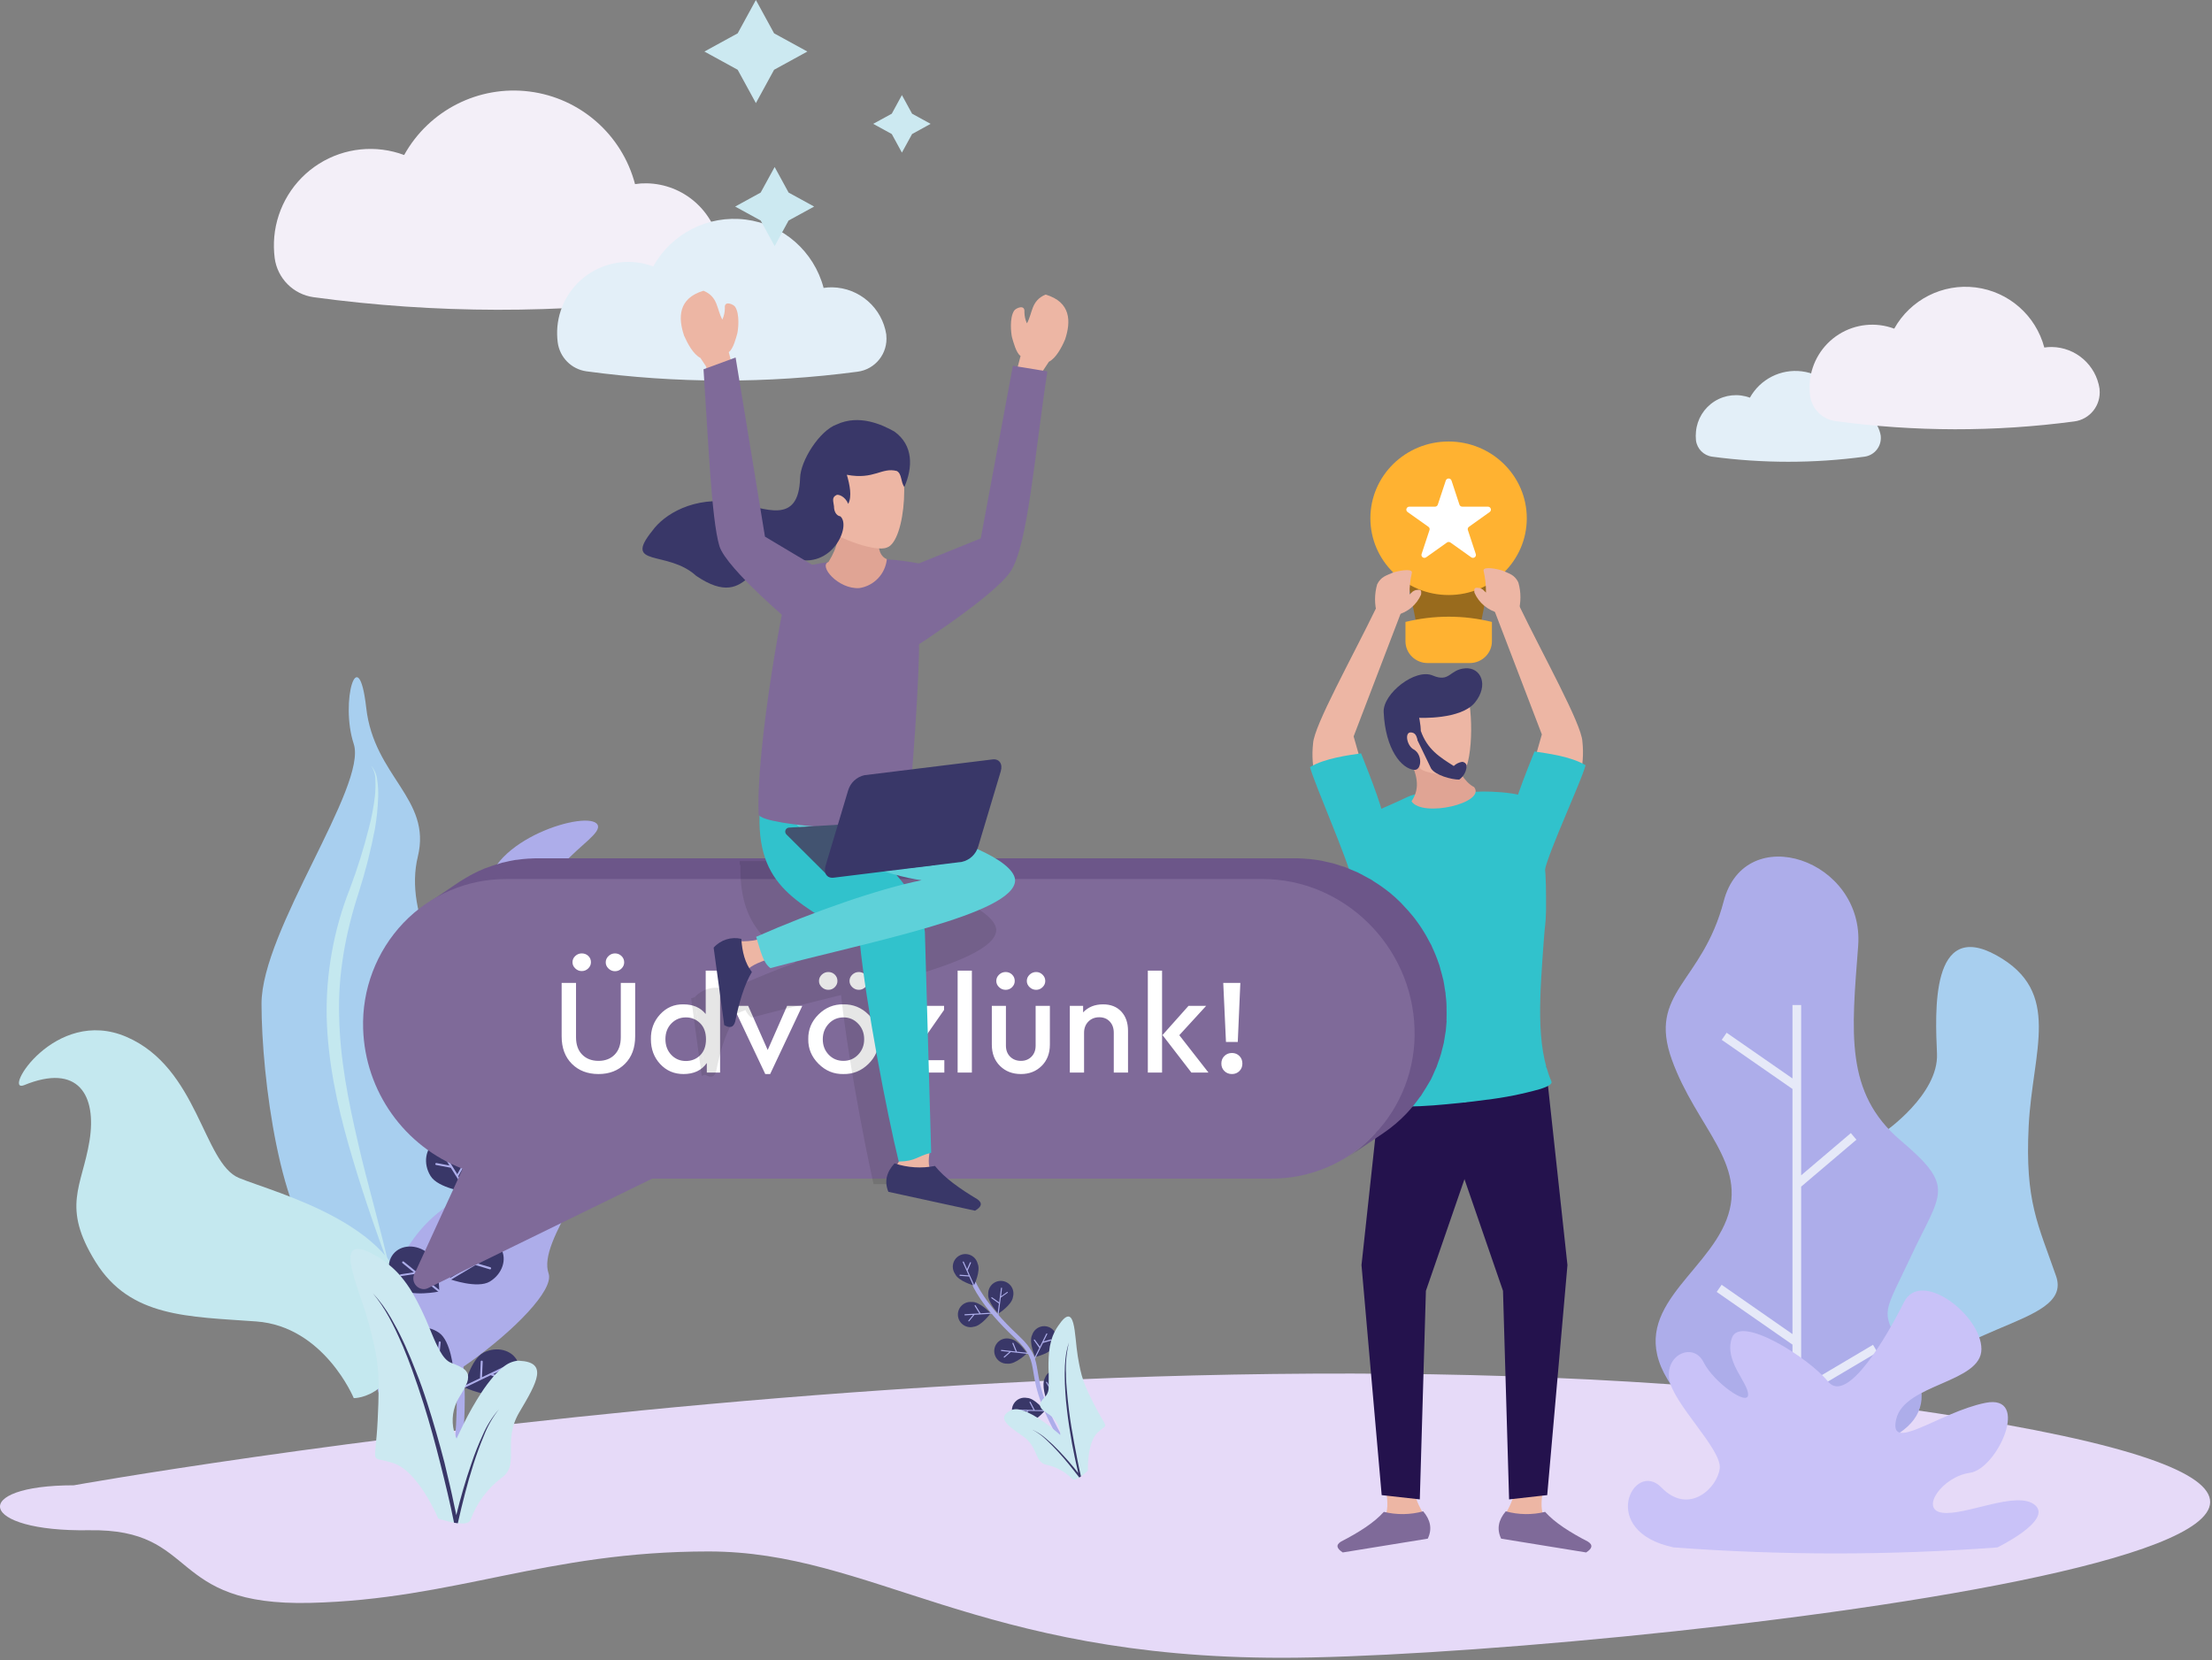 <?xml version="1.0" encoding="UTF-8"?>
<svg width="449px" height="337px" viewBox="0 0 449 337" version="1.1" xmlns="http://www.w3.org/2000/svg" xmlns:xlink="http://www.w3.org/1999/xlink">
    <rect x="0" y="0" width="449" height="337" fill="#808080" stroke="none"/>
    <!-- Generator: Sketch 53.2 (72643) - https://sketchapp.com -->
    <title>illustr_reg@2x</title>
    <desc>Created with Sketch.</desc>
    <g id="HIPER-BRAND" stroke="none" stroke-width="1" fill="none" fill-rule="evenodd">
        <g id="hiper_b5" transform="translate(-773, -251)" fill-rule="nonzero">
            <g id="illustr_reg" transform="translate(773, 251)">
                <path d="M14.983,301.47 C-6.342,301.47 -4.545,310.952 18.089,310.592 C40.722,310.232 33.532,326.056 62.989,325.336 C92.445,324.616 110.765,314.897 143.816,314.897 C176.868,314.897 198.415,336.48 260.204,336.48 C321.994,336.48 553.324,311.305 393.115,286.841 C232.905,262.378 14.983,301.47 14.983,301.47 Z" id="Path" fill="#E6DAF8"></path>
                <g id="illustr_kapcsolat_hirdetotol" transform="translate(265.422, 89.611)">
                    <g id="Group-2" transform="translate(0.486, 0)">
                        <polygon id="Path" fill="#996B1D" points="34.736 36.623 21.517 36.623 19.361 25.697 36.901 25.697"></polygon>
                        <ellipse id="Oval" fill="#FFB231" cx="28.131" cy="15.58" rx="15.874" ry="15.58"></ellipse>
                        <path d="M36.927,36.623 C31.166,35.205 25.138,35.205 19.378,36.623 L19.378,40.552 C19.383,42.993 21.4,44.969 23.888,44.969 L32.417,44.969 C34.904,44.969 36.922,42.993 36.927,40.552 L36.927,36.623 Z" id="Path" fill="#FFB231"></path>
                        <path d="M27.555,7.95 L25.94,12.823 C25.858,13.066 25.626,13.23 25.365,13.228 L20.151,13.228 C19.89,13.233 19.661,13.4 19.582,13.644 C19.502,13.888 19.589,14.154 19.799,14.307 L24.042,17.317 C24.253,17.466 24.34,17.733 24.257,17.974 L22.651,22.847 C22.57,23.091 22.659,23.357 22.871,23.507 C23.082,23.657 23.368,23.656 23.578,23.505 L27.796,20.504 C28.009,20.353 28.296,20.353 28.509,20.504 L32.726,23.505 C32.937,23.656 33.222,23.657 33.434,23.507 C33.645,23.357 33.734,23.091 33.654,22.847 L32.048,17.974 C31.965,17.733 32.052,17.466 32.262,17.317 L36.48,14.307 C36.689,14.154 36.777,13.888 36.697,13.644 C36.618,13.4 36.389,13.233 36.128,13.228 L30.914,13.228 C30.654,13.227 30.423,13.065 30.338,12.823 L28.732,7.95 C28.66,7.69 28.419,7.509 28.144,7.509 C27.869,7.509 27.628,7.69 27.555,7.95 L27.555,7.95 Z" id="Path" fill="#FFFFFF"></path>
                        <path d="M15.564,213.786 C15.564,213.786 16.037,216.83 15.255,217.9 C14.473,218.971 23.415,218.263 23.415,218.263 C23.415,218.263 20.478,213.921 21.397,211.839 C22.316,209.756 15.564,213.786 15.564,213.786 Z" id="Path" fill="#EDB6A4"></path>
                        <path d="M6.648,225.488 L23.905,222.689 C24.858,220.716 24.446,218.878 22.977,217.142 C20.369,217.855 17.617,217.892 14.989,217.251 C13.039,219.443 9.921,221.416 6.279,223.296 C5.145,224.004 5.489,224.738 6.648,225.488 Z" id="Path" fill="#7F6A99"></path>
                        <polygon id="Path" fill="#24124D" points="14.826 126.815 14.448 130.28 12.086 152.099 10.454 167.164 14.551 213.854 15.779 213.988 21.723 214.654 22.29 214.722 23.527 172.391 35.191 138.618 35.81 136.814 35.999 136.283 30.708 133.922 25.949 131.781"></polygon>
                        <path d="M47.14,213.786 C47.14,213.786 46.676,216.83 47.449,217.9 C48.222,218.971 39.289,218.263 39.289,218.263 C39.289,218.263 42.235,213.921 41.307,211.839 C40.38,209.756 47.14,213.786 47.14,213.786 Z" id="Path" fill="#EDB6A4"></path>
                        <path d="M56.056,225.488 L38.799,222.689 C37.854,220.716 38.267,218.878 39.735,217.142 C42.344,217.855 45.096,217.892 47.724,217.251 C49.673,219.443 52.791,221.416 56.425,223.296 C57.542,224.004 57.224,224.738 56.056,225.488 Z" id="Path" fill="#7F6A99"></path>
                        <polygon id="Path" fill="#24124D" points="47.887 126.815 48.256 130.28 50.627 152.099 52.259 167.164 48.153 213.854 46.925 213.988 40.989 214.654 40.414 214.722 39.177 172.391 27.521 138.618 26.903 136.814 26.714 136.283 32.005 133.922 36.763 131.781"></polygon>
                        <path d="M49.029,129.943 C49.158,130.423 48.316,130.921 46.83,131.401 C43.176,132.44 39.441,133.184 35.664,133.627 C32.228,134.107 28.466,134.47 25.056,134.748 C24.137,134.807 23.243,134.841 22.384,134.908 C22.384,134.908 22.384,134.908 22.341,134.908 C18.047,135.102 14.611,135.026 13.314,134.52 C12.902,134.369 12.721,134.183 12.738,133.947 C14.121,104.844 15.169,110.105 8.925,91.322 C7.92,88.278 9.105,79.299 9.5,76.939 C9.56,76.576 16.372,73.802 19.713,72.184 C23.243,70.405 28.389,72.361 32.666,71.223 C34.221,70.801 43.721,71.046 44.743,72.841 C46.461,75.91 47.629,84.99 47.792,87.797 C47.878,89.315 47.913,90.841 47.913,92.375 C47.913,93.303 47.913,94.222 47.913,95.141 L47.913,95.141 C47.852,98.1 47.664,98.176 47.466,101.118 C46.684,112.061 45.748,122.439 49.029,129.943 Z" id="Path" fill="#31C2CC"></path>
                        <path d="M20.606,73.027 C22.814,76.399 35.776,73.364 33.319,70.152 C31.3,69.107 29.96,66.485 28.689,63.719 L20.1,64.293 C21.646,67.42 22.522,70.236 20.606,73.027 Z" id="Path" fill="#E0A494"></path>
                        <path d="M22.324,66.063 C21.826,67.302 30.356,68.297 30.716,67.69 C33.053,66.173 33.293,54.462 31.678,50.492 L17.798,49.994 L15.702,59.639 L22.324,66.063 Z" id="Path" fill="#EDB6A4"></path>
                        <path d="M37.133,33.529 L47.062,59.453 L45.301,65.625 C47.664,65.979 51.769,66.409 54.75,68.221 C55.38,65.826 55.564,63.338 55.291,60.878 C55.102,57.287 47.329,43.418 42.407,33.217 L37.133,33.529 Z" id="Path" fill="#EDB6A4"></path>
                        <path d="M40.766,77.756 C44.82,79.308 42.793,87.03 47.638,87.098 C48.497,83.043 55.025,69.123 55.935,65.709 C52.98,63.896 47.921,63.273 45.568,62.918 C43.678,67.623 40.457,75.708 40.766,77.756 Z" id="Path" fill="#31C2CC"></path>
                        <path d="M38.344,34.819 C36.119,34.286 34.279,32.755 33.379,30.688 C33.216,29.626 33.551,29.609 34.479,29.752 C35.243,30.064 35.011,30.03 35.724,30.663 C35.729,29.151 35.562,27.644 35.226,26.169 C35.226,25.25 38.267,25.916 39.125,26.228 C40.422,26.827 41.488,26.987 42.286,28.589 C42.859,30.573 42.859,32.674 42.286,34.659 L38.344,34.819 Z" id="Path" fill="#EDB6A4"></path>
                        <path d="M18.785,33.925 L8.856,59.858 L10.617,66.029 C8.263,66.383 4.149,66.813 1.168,68.626 C0.534,66.231 0.35,63.743 0.627,61.283 C0.807,57.691 8.581,43.814 13.511,33.622 L18.785,33.925 Z" id="Path" fill="#EDB6A4"></path>
                        <path d="M15.161,78.161 C11.098,79.712 13.331,88.767 8.504,88.851 C7.645,84.796 0.91,69.52 -2.17603713e-13,66.088 C2.963,64.276 8.014,63.643 10.368,63.298 C12.24,68.027 15.453,76.113 15.161,78.161 Z" id="Path" fill="#31C2CC"></path>
                        <path d="M17.574,35.224 C19.798,34.687 21.636,33.157 22.539,31.092 C22.711,30.022 22.367,30.013 21.448,30.157 C20.684,30.469 20.907,30.435 20.194,31.067 C20.189,29.556 20.356,28.049 20.692,26.574 C20.692,25.655 17.652,26.321 16.793,26.624 C15.496,27.231 14.43,27.391 13.632,28.993 C13.063,30.978 13.063,33.078 13.632,35.063 L17.574,35.224 Z" id="Path" fill="#EDB6A4"></path>
                        <path d="M22.161,56.081 C22.161,56.081 30.613,56.503 33.474,52.987 C36.334,49.471 34.728,45.787 31.489,46.04 C28.251,46.293 28.414,48.982 24.893,47.49 C21.371,45.998 14.791,51.166 14.954,54.901 C15.298,62.539 18.605,66.442 21.173,66.645 C22.685,66.771 22.891,63.5 21.036,62.497 C19.67,61.747 19.172,59.066 20.417,59.049 C22.213,59.049 21.491,61.747 22.264,60.204 C22.831,59.074 22.161,56.081 22.161,56.081 Z" id="Path" fill="#393768"></path>
                        <path d="M22.462,58.652 C23.793,62.522 26.37,64.082 29.179,65.861 C29.649,65.413 30.249,65.119 30.897,65.018 C31.329,65.048 31.692,65.347 31.799,65.76 C31.78,66.893 31.225,67.953 30.295,68.626 C28.689,68.626 25.425,67.732 24.575,66.358 L21.809,60.625 L22.462,58.652 Z" id="Path" fill="#393768"></path>
                    </g>
                </g>
                <path d="M90.205,210.395 C100.968,199.136 98.673,191.546 98.872,180.954 C99.071,170.361 119.601,164.226 121.291,167.397 C122.982,170.568 103.951,177.354 111.562,192.818 C119.172,208.281 128.91,205.524 125.521,221.83 C122.133,238.136 109.03,251.701 111.355,258.471 C113.68,265.242 77.936,291.934 76.667,281.977 C75.397,272.02 90.205,210.395 90.205,210.395 Z" id="Path" fill="#ADADEA"></path>
                <path d="M78.15,263.764 C78.15,263.764 80.682,252.329 89.571,245.658 C98.459,238.987 106.697,223.102 98.451,211.031 C90.205,198.96 81.952,185.618 84.813,173.861 C87.674,162.105 75.925,157.662 74.341,143.685 C72.758,129.707 68.987,142.413 71.802,150.991 C74.617,159.57 53.084,188.789 53.084,203.732 C53.084,218.675 56.909,248.208 65.774,254.879 C74.64,261.55 78.15,263.764 78.15,263.764 Z" id="Path" fill="#A8CFEF"></path>
                <path d="M79.099,257.407 C76.039,249.219 73.209,240.947 70.8,232.515 C68.39,224.082 66.547,215.397 66.31,206.474 C66.142,197.569 67.735,188.718 70.999,180.433 C72.532,176.375 73.829,172.233 74.884,168.025 C75.435,165.934 75.839,163.808 76.093,161.66 C76.213,160.587 76.248,159.507 76.2,158.428 C76.235,157.335 75.916,156.261 75.29,155.365 C76.03,156.197 76.481,157.248 76.575,158.359 C76.734,159.457 76.798,160.567 76.766,161.676 C76.698,163.882 76.475,166.08 76.101,168.255 C75.272,172.577 74.187,176.846 72.85,181.038 C70.157,189.287 68.566,197.773 68.849,206.374 C69.01,214.96 70.708,223.5 72.674,231.956 C73.63,236.199 74.762,240.381 75.871,244.631 C76.98,248.882 78.089,253.156 79.099,257.407 Z" id="Path" fill="#C4E8EF"></path>
                <path d="M71.809,283.777 C71.809,283.777 65.782,269.217 52.014,268.214 C38.245,267.21 26.443,267.448 19.421,256.158 C12.399,244.869 16.66,240.84 18.167,231.557 C19.673,222.274 15.872,215.741 4.88,220.26 C0.367,222.014 11.145,204.176 25.693,210.464 C40.242,216.752 41.236,236.076 48.503,239.086 C55.769,242.096 83.092,248.92 82.61,266.452 C82.128,283.984 71.809,283.777 71.809,283.777 Z" id="Path" fill="#C4E8EF"></path>
                <g id="Group-15" transform="translate(330.44, 173.861)">
                    <path d="M52.03,55.931 C52.03,55.931 63.098,48.333 62.739,40 C62.379,31.667 61.392,12.596 74.824,20.048 C88.256,27.5 82.121,39.341 81.349,54.69 C80.576,70.039 83.269,74.642 86.917,85.165 C90.566,95.689 62.356,94.402 55.036,111.911 C47.716,129.42 30.23,61.989 52.03,55.931 Z" id="Path" fill="#A8CFEF"></path>
                    <path d="M30.528,121.914 C53.3,121.914 64.398,114.898 57.683,103.21 C50.967,91.523 51.257,94.441 57.392,81.282 C63.526,68.124 66.731,67.251 55.35,57.608 C43.968,47.965 45.406,35.68 46.737,18.141 C48.068,0.601 23.79,-7.578 19.437,9.08 C15.085,25.739 3.963,27.5 8.927,41.248 C13.892,54.996 24.401,62.295 20.019,73.7 C15.636,85.104 -0.412,92.105 8.048,106.128 C12.929,114.379 21.118,120.129 30.528,121.914 Z" id="Path" fill="#ADADEA"></path>
                    <polygon id="Path" fill="#E6E9F8" points="49.75 99.09 35.164 107.729 35.164 66.99 46.385 57.463 45.253 56.122 35.164 64.693 35.164 30.127 33.404 30.127 33.404 45.032 20.041 35.757 19.047 37.197 33.404 47.169 33.404 96.922 19.024 86.912 18.022 88.359 33.404 99.059 33.404 127.444 35.164 127.444 35.164 109.766 50.645 100.599"></polygon>
                    <path d="M9.295,140.216 C31.169,141.847 53.134,141.847 75.008,140.216 C75.008,140.216 86.221,134.762 82.657,131.645 C79.092,128.528 68.483,133.828 63.817,133.177 C59.151,132.526 63.817,125.847 69.416,125.074 C75.015,124.3 81.877,108.99 72.537,110.881 C63.197,112.773 52.757,121.328 54.47,114.152 C56.183,106.975 71.757,106.83 71.757,99.967 C71.757,93.105 59.457,83.592 56.03,90.455 C52.604,97.317 44.503,111.349 40.61,106.539 C36.716,101.729 22.841,92.974 21.128,97.646 C19.414,102.319 24.401,106.692 24.401,109.189 C24.401,111.686 17.395,106.692 15.368,102.64 C13.341,98.589 7.719,100.925 8.361,105.911 C9.004,110.897 19.07,120.256 18.642,124.155 C18.213,128.053 12.408,133.828 6.801,128.053 C1.194,122.278 -6.279,136.945 9.295,140.216 Z" id="Path" fill="#C9C2F8"></path>
                </g>
                <path d="M218.641,296.522 L217.876,297.004 C211.061,286.511 210.28,281.724 209.768,278.553 C209.355,276.026 209.102,274.494 206.073,271.66 C199.036,265.104 197.285,260.662 197.216,260.478 L198.042,260.156 C198.042,260.202 199.816,264.622 206.678,271.009 C209.929,274.035 210.212,275.773 210.64,278.4 C211.16,281.51 211.925,286.182 218.641,296.522 Z" id="Path" fill="#ADADEA"></path>
                <path d="M198.455,256.495 C199.128,257.989 197.69,260.915 197.69,260.915 C197.69,260.915 194.539,260.064 193.866,258.571 C193.274,257.726 193.246,256.608 193.794,255.735 C194.342,254.861 195.36,254.401 196.377,254.567 C197.394,254.733 198.212,255.493 198.455,256.495 L198.455,256.495 Z" id="Path" fill="#393768"></path>
                <path d="M197.032,256.181 C197.005,256.169 196.974,256.168 196.946,256.18 C196.918,256.192 196.897,256.214 196.887,256.243 L196.298,257.598 L195.632,256.105 C195.608,256.049 195.544,256.022 195.487,256.043 C195.458,256.055 195.436,256.078 195.424,256.107 C195.413,256.136 195.413,256.168 195.426,256.197 L196.627,258.862 L194.875,258.732 C194.847,258.73 194.819,258.739 194.797,258.758 C194.776,258.776 194.762,258.803 194.76,258.831 C194.756,258.892 194.8,258.946 194.86,258.954 L196.726,259.092 L197.568,260.961 C197.579,260.987 197.601,261.008 197.629,261.018 C197.656,261.029 197.687,261.027 197.713,261.014 C197.766,260.987 197.789,260.924 197.767,260.869 L196.42,257.874 L197.093,256.342 C197.109,256.313 197.111,256.279 197.099,256.248 C197.087,256.217 197.063,256.193 197.032,256.181 Z" id="Path" fill="#ADADEA"></path>
                <path d="M205.614,263.251 C205.408,264.882 202.647,266.621 202.647,266.621 C202.647,266.621 200.405,264.239 200.589,262.63 C200.556,261.619 201.121,260.683 202.03,260.24 C202.939,259.797 204.022,259.931 204.797,260.582 C205.571,261.232 205.891,262.277 205.614,263.251 L205.614,263.251 Z" id="Path" fill="#393768"></path>
                <path d="M204.559,262.247 C204.515,262.208 204.449,262.208 204.406,262.247 L203.197,263.105 L203.396,261.481 C203.406,261.42 203.365,261.363 203.304,261.351 C203.244,261.347 203.19,261.39 203.182,261.451 L202.815,264.354 L201.392,263.335 C201.372,263.314 201.344,263.303 201.316,263.303 C201.287,263.303 201.259,263.314 201.239,263.335 C201.219,263.355 201.207,263.383 201.207,263.411 C201.207,263.44 201.219,263.468 201.239,263.488 L202.769,264.583 L202.463,266.881 C202.458,266.943 202.501,267 202.562,267.011 C202.623,267.016 202.677,266.972 202.685,266.912 L203.144,263.373 L204.513,262.4 C204.567,262.37 204.587,262.302 204.559,262.247 Z" id="Path" fill="#ADADEA"></path>
                <path d="M197.545,269.301 C199.174,269.209 201.086,266.559 201.086,266.559 C201.086,266.559 198.883,264.154 197.262,264.262 C196.252,264.156 195.275,264.658 194.771,265.541 C194.268,266.424 194.332,267.522 194.936,268.339 C195.54,269.157 196.569,269.54 197.56,269.317 L197.545,269.301 Z" id="Path" fill="#393768"></path>
                <path d="M196.581,268.183 C196.56,268.163 196.549,268.135 196.549,268.106 C196.549,268.078 196.56,268.05 196.581,268.03 L197.514,266.881 L195.877,266.973 C195.848,266.977 195.819,266.969 195.797,266.95 C195.775,266.931 195.762,266.903 195.762,266.873 C195.76,266.843 195.77,266.813 195.791,266.79 C195.811,266.767 195.839,266.753 195.87,266.751 L198.784,266.582 L197.858,265.096 C197.825,265.063 197.816,265.012 197.836,264.968 C197.855,264.925 197.9,264.898 197.947,264.901 C197.995,264.904 198.035,264.936 198.05,264.982 L199.036,266.567 L201.331,266.421 C201.392,266.417 201.445,266.461 201.453,266.521 C201.454,266.583 201.408,266.636 201.346,266.644 L197.789,266.866 L196.726,268.168 C196.689,268.21 196.626,268.217 196.581,268.183 L196.581,268.183 Z" id="Path" fill="#ADADEA"></path>
                <path d="M216.468,282.23 C215.635,283.639 212.407,284.122 212.407,284.122 C212.407,284.122 211.29,281.058 212.124,279.641 C212.494,278.693 213.388,278.053 214.404,278.011 C215.42,277.969 216.364,278.531 216.812,279.446 C217.259,280.36 217.124,281.452 216.468,282.23 L216.468,282.23 Z" id="Path" fill="#393768"></path>
                <path d="M215.872,280.882 C215.866,280.853 215.849,280.828 215.825,280.812 C215.8,280.796 215.77,280.791 215.742,280.798 L214.289,281.096 L215.13,279.687 C215.153,279.653 215.156,279.609 215.138,279.572 C215.12,279.534 215.084,279.509 215.043,279.506 C215.002,279.503 214.962,279.523 214.939,279.557 L213.447,282.077 L212.552,280.545 C212.538,280.499 212.497,280.467 212.45,280.464 C212.402,280.461 212.358,280.488 212.338,280.531 C212.319,280.575 212.328,280.626 212.361,280.66 L213.317,282.268 L212.109,284.26 C212.075,284.293 212.066,284.344 212.086,284.388 C212.106,284.431 212.15,284.458 212.197,284.455 C212.245,284.452 212.286,284.42 212.3,284.374 L214.136,281.311 L215.78,280.966 C215.825,280.959 215.86,280.926 215.872,280.882 L215.872,280.882 Z" id="Path" fill="#ADADEA"></path>
                <path d="M208.322,288.794 C209.959,288.832 212.078,286.35 212.078,286.35 C212.078,286.35 210.066,283.769 208.437,283.731 C207.439,283.544 206.425,283.964 205.851,284.803 C205.277,285.642 205.252,286.741 205.787,287.605 C206.323,288.469 207.317,288.935 208.322,288.794 L208.322,288.794 Z" id="Path" fill="#393768"></path>
                <path d="M207.481,287.607 C207.437,287.562 207.437,287.49 207.481,287.446 L208.498,286.381 L206.869,286.343 C206.806,286.343 206.754,286.291 206.754,286.228 C206.758,286.167 206.808,286.121 206.869,286.121 L209.791,286.182 L208.988,284.65 C208.964,284.593 208.987,284.527 209.041,284.497 C209.096,284.474 209.159,284.498 209.187,284.551 L210.043,286.213 L212.338,286.213 C212.401,286.213 212.453,286.264 212.453,286.327 C212.449,286.388 212.398,286.435 212.338,286.435 L208.774,286.373 L207.611,287.584 C207.578,287.62 207.524,287.63 207.481,287.607 Z" id="Path" fill="#ADADEA"></path>
                <path d="M214.028,273.238 C213.309,274.701 210.12,275.429 210.12,275.429 C210.12,275.429 208.774,272.457 209.5,270.986 C209.797,270.013 210.641,269.308 211.651,269.188 C212.66,269.069 213.644,269.559 214.16,270.436 C214.675,271.313 214.623,272.413 214.028,273.238 L214.028,273.238 Z" id="Path" fill="#393768"></path>
                <path d="M213.409,271.936 C213.402,271.907 213.383,271.882 213.357,271.868 C213.331,271.853 213.3,271.85 213.271,271.859 L211.848,272.265 L212.575,270.802 C212.604,270.747 212.583,270.68 212.529,270.649 C212.472,270.626 212.406,270.649 212.376,270.703 L211.084,273.322 L210.036,271.898 C209.992,271.859 209.926,271.859 209.883,271.898 C209.843,271.944 209.843,272.012 209.883,272.059 L210.961,273.59 L209.913,275.666 C209.898,275.693 209.895,275.725 209.905,275.755 C209.915,275.784 209.938,275.808 209.967,275.819 C210.022,275.842 210.085,275.818 210.112,275.766 L211.711,272.572 L213.325,272.112 C213.364,272.108 213.399,272.083 213.416,272.048 C213.433,272.012 213.43,271.97 213.409,271.936 Z" id="Path" fill="#ADADEA"></path>
                <path d="M204.505,276.784 C206.135,276.968 208.468,274.678 208.468,274.678 C208.468,274.678 206.693,271.936 205.071,271.752 C204.094,271.476 203.046,271.804 202.4,272.589 C201.753,273.373 201.63,274.465 202.086,275.374 C202.542,276.282 203.491,276.836 204.505,276.784 L204.505,276.784 Z" id="Path" fill="#393768"></path>
                <path d="M203.771,275.528 C203.727,275.483 203.727,275.412 203.771,275.367 L204.888,274.395 L203.259,274.211 C203.208,274.197 203.173,274.152 203.173,274.1 C203.173,274.048 203.208,274.002 203.259,273.989 L206.165,274.318 L205.507,272.694 C205.495,272.667 205.494,272.636 205.506,272.608 C205.518,272.58 205.54,272.559 205.569,272.549 C205.596,272.536 205.627,272.536 205.655,272.547 C205.682,272.559 205.704,272.582 205.714,272.61 L206.418,274.341 L208.712,274.586 C208.763,274.599 208.798,274.645 208.798,274.697 C208.798,274.749 208.763,274.795 208.712,274.808 L205.171,274.425 L203.909,275.536 C203.866,275.564 203.81,275.561 203.771,275.528 Z" id="Path" fill="#ADADEA"></path>
                <path d="M218.763,275.237 C219.482,279.511 219.903,280.851 222.404,285.661 C224.905,290.471 224.944,288.725 222.779,290.785 C220.614,292.845 220.828,298.498 220.828,298.498 C220.384,298.924 219.909,299.316 219.406,299.67 C219.291,299.746 219.176,299.83 219.062,299.892 C218.488,300.252 217.907,300.451 217.608,300.144 C216.204,298.724 214.418,297.743 212.468,297.318 C209.921,296.836 210.808,293.665 207.588,291.467 C204.368,289.269 202.31,287.744 205.178,286.236 C205.254,286.197 205.334,286.166 205.416,286.144 C205.96,285.985 206.539,285.985 207.083,286.144 C207.361,286.209 207.634,286.291 207.902,286.389 C208.047,286.434 208.19,286.488 208.33,286.55 L208.552,286.649 C209.259,286.973 209.944,287.344 210.602,287.76 C211.684,288.447 212.726,289.197 213.722,290.004 C214.625,290.724 215.214,291.26 215.214,291.26 C215.223,291.127 215.223,290.994 215.214,290.862 L215.214,290.862 C215.102,289.568 214.49,288.37 213.508,287.522 C213.363,287.4 213.195,287.277 213.019,287.155 C212.689,286.949 212.37,286.727 212.063,286.488 C212.063,286.488 212.063,286.488 212.063,286.488 L212.063,286.488 C211.969,286.425 211.88,286.356 211.795,286.281 C211.454,286.043 211.209,285.69 211.106,285.286 C211.086,285.016 211.156,284.746 211.305,284.52 C211.491,284.221 211.709,283.943 211.956,283.693 L212.185,283.463 L212.261,283.379 C212.667,282.862 212.881,282.22 212.866,281.563 C212.866,281.433 212.866,281.303 212.866,281.165 C212.866,280.491 212.866,279.725 212.866,278.868 C212.786,277.389 212.811,275.907 212.942,274.433 C213.017,273.656 213.16,272.887 213.371,272.135 L213.371,272.135 C213.371,272.089 213.371,272.036 213.409,271.982 C213.576,271.424 213.789,270.881 214.044,270.358 C214.265,269.915 214.52,269.49 214.809,269.087 C218.381,263.779 218.052,270.971 218.763,275.237 Z" id="Path" fill="#CCE9F1"></path>
                <path d="M216.981,272.48 C216.469,274.591 216.268,276.767 216.384,278.936 C216.384,279.067 216.384,279.189 216.384,279.312 C216.384,280.223 216.468,281.119 216.537,282.023 C216.652,283.409 216.805,284.796 216.973,286.182 C217.264,288.48 217.639,290.731 218.059,292.991 C218.48,295.25 218.901,297.456 219.421,299.67 C219.306,299.746 219.192,299.83 219.077,299.892 C218.396,298.996 217.685,298.099 216.973,297.219 C216.262,296.338 215.505,295.465 214.732,294.622 C213.96,293.78 213.164,292.96 212.323,292.187 C211.503,291.39 210.569,290.719 209.554,290.195 C210.601,290.671 211.569,291.307 212.422,292.079 C213.302,292.818 214.137,293.609 214.923,294.446 C216.31,295.891 217.623,297.402 218.863,298.98 C218.687,298.214 218.511,297.448 218.35,296.683 C218.274,296.361 218.205,296.039 218.144,295.725 C217.96,294.829 217.784,293.941 217.608,293.044 C217.203,290.747 216.843,288.495 216.583,286.205 C216.43,284.956 216.308,283.708 216.239,282.46 C216.17,281.41 216.132,280.353 216.124,279.296 C216.124,279.074 216.124,278.86 216.124,278.645 C216.124,277.703 216.17,276.769 216.27,275.842 C216.377,274.698 216.616,273.569 216.981,272.48 Z" id="Path" fill="#393768"></path>
                <path d="M91.085,303.3 L92.676,303.537 C95.965,281.112 93.632,272.648 92.087,267.042 C90.856,262.569 90.106,259.865 92.967,252.918 C99.591,236.834 99.086,228.187 99.086,227.827 L97.48,227.927 C97.48,228.011 97.931,236.605 91.467,252.306 C88.408,259.758 89.249,262.829 90.527,267.471 C92.041,272.916 94.321,281.181 91.085,303.3 Z" id="Path" fill="#ADADEA"></path>
                <path d="M94.083,222.152 C94.083,225.116 98.719,228.815 98.719,228.815 C98.719,228.815 103.262,225.032 103.232,222.068 C103.201,219.104 101.136,216.706 98.642,216.745 C96.149,216.783 94.03,219.188 94.083,222.152 Z" id="Path" fill="#393768"></path>
                <path d="M96.164,220.582 C96.245,220.511 96.366,220.511 96.447,220.582 L98.436,222.374 L98.436,219.41 C98.431,219.355 98.451,219.301 98.489,219.262 C98.527,219.222 98.58,219.201 98.635,219.203 C98.687,219.203 98.738,219.224 98.775,219.262 C98.813,219.299 98.834,219.35 98.834,219.402 L98.879,224.702 L101.656,223.171 C101.701,223.144 101.756,223.136 101.806,223.151 C101.857,223.165 101.9,223.2 101.924,223.247 C101.951,223.294 101.958,223.349 101.944,223.401 C101.929,223.453 101.895,223.497 101.847,223.523 L98.887,225.17 L98.887,228.869 C98.887,228.98 98.799,229.072 98.688,229.076 C98.579,229.072 98.489,228.986 98.482,228.877 L98.443,222.88 L96.149,220.85 C96.087,220.769 96.094,220.655 96.164,220.582 L96.164,220.582 Z" id="Path" fill="#ADADEA"></path>
                <path d="M87.391,238.68 C88.92,241.2 94.81,241.966 94.81,241.966 C94.81,241.966 96.73,236.375 95.17,233.855 C93.609,231.335 90.58,230.37 88.454,231.703 C86.327,233.036 85.83,236.16 87.391,238.68 Z" id="Path" fill="#393768"></path>
                <path d="M88.362,236.222 C88.385,236.113 88.49,236.042 88.599,236.061 L91.223,236.559 L89.693,234.039 C89.636,233.978 89.622,233.888 89.656,233.812 C89.691,233.736 89.767,233.689 89.851,233.691 C89.934,233.694 90.007,233.746 90.037,233.824 L92.821,238.328 L94.351,235.571 C94.406,235.473 94.529,235.439 94.627,235.494 C94.724,235.549 94.758,235.673 94.703,235.77 L93.028,238.719 L95.269,242.28 C95.307,242.34 95.311,242.416 95.278,242.48 C95.245,242.543 95.181,242.584 95.109,242.587 C95.038,242.59 94.971,242.555 94.933,242.494 L91.506,237.018 L88.515,236.459 C88.463,236.448 88.418,236.417 88.389,236.372 C88.36,236.328 88.351,236.273 88.362,236.222 Z" id="Path" fill="#ADADEA"></path>
                <path d="M105.236,242.525 C102.482,243.605 97.327,240.702 97.327,240.702 C97.327,240.702 99.14,235.065 101.916,233.985 C104.693,232.905 107.653,233.947 108.571,236.283 C109.489,238.619 107.989,241.445 105.236,242.525 Z" id="Path" fill="#393768"></path>
                <path d="M105.932,239.975 C105.956,239.927 105.959,239.872 105.942,239.821 C105.925,239.771 105.888,239.73 105.84,239.707 L103.438,238.519 L106.2,237.439 C106.301,237.397 106.351,237.283 106.314,237.179 C106.272,237.078 106.156,237.03 106.054,237.072 L101.128,239.002 L101.518,235.846 C101.531,235.736 101.452,235.637 101.342,235.624 C101.233,235.612 101.133,235.69 101.121,235.8 L100.7,239.163 L96.768,240.695 C96.665,240.735 96.613,240.851 96.654,240.955 C96.694,241.059 96.81,241.11 96.914,241.07 L102.933,238.772 L105.664,240.12 C105.719,240.142 105.78,240.138 105.832,240.11 C105.884,240.082 105.92,240.032 105.932,239.975 L105.932,239.975 Z" id="Path" fill="#ADADEA"></path>
                <path d="M83.926,278.094 C86.358,279.771 92.034,278.094 92.034,278.094 C92.034,278.094 91.552,272.196 89.119,270.511 C86.687,268.826 83.543,269.156 82.105,271.239 C80.667,273.322 81.485,276.409 83.926,278.094 Z" id="Path" fill="#393768"></path>
                <path d="M83.826,275.452 C83.806,275.343 83.872,275.236 83.979,275.206 L86.58,274.601 L84.14,272.924 C84.048,272.86 84.024,272.734 84.086,272.641 C84.115,272.597 84.162,272.567 84.214,272.558 C84.266,272.549 84.32,272.563 84.362,272.595 L88.721,275.597 L89.058,272.442 C89.062,272.389 89.087,272.341 89.127,272.307 C89.168,272.274 89.22,272.259 89.272,272.265 C89.325,272.269 89.374,272.294 89.409,272.334 C89.443,272.375 89.46,272.427 89.456,272.48 L89.096,275.857 L92.584,278.224 C92.676,278.288 92.7,278.414 92.638,278.508 C92.607,278.552 92.559,278.582 92.506,278.591 C92.453,278.599 92.398,278.586 92.355,278.553 L87,274.915 L84.04,275.605 C83.941,275.612 83.852,275.547 83.826,275.452 L83.826,275.452 Z" id="Path" fill="#ADADEA"></path>
                <path d="M102.222,282.751 C99.56,284.053 94.191,281.571 94.191,281.571 C94.191,281.571 95.552,275.812 98.214,274.509 C100.876,273.207 103.928,274.004 105.037,276.279 C106.146,278.553 104.884,281.456 102.222,282.751 Z" id="Path" fill="#393768"></path>
                <path d="M102.712,280.154 C102.749,280.051 102.698,279.936 102.597,279.894 L100.111,278.906 L102.773,277.604 C102.837,277.572 102.88,277.509 102.884,277.437 C102.889,277.366 102.856,277.297 102.797,277.257 C102.737,277.218 102.661,277.212 102.597,277.244 L97.839,279.541 L97.984,276.371 C97.985,276.262 97.901,276.172 97.793,276.164 C97.739,276.16 97.686,276.178 97.645,276.214 C97.605,276.25 97.581,276.301 97.579,276.355 L97.434,279.741 L93.609,281.563 C93.545,281.595 93.502,281.658 93.498,281.73 C93.493,281.801 93.526,281.87 93.586,281.91 C93.645,281.95 93.721,281.955 93.785,281.923 L99.598,279.12 L102.429,280.246 C102.478,280.273 102.536,280.278 102.59,280.26 C102.643,280.243 102.687,280.205 102.712,280.154 L102.712,280.154 Z" id="Path" fill="#ADADEA"></path>
                <path d="M81.08,261.474 C83.375,263.343 89.165,262.132 89.165,262.132 C89.165,262.132 89.165,256.212 86.87,254.351 C84.576,252.49 81.417,252.566 79.826,254.535 C78.235,256.503 78.785,259.643 81.08,261.474 Z" id="Path" fill="#393768"></path>
                <path d="M81.18,258.877 C81.171,258.823 81.185,258.768 81.218,258.724 C81.251,258.681 81.301,258.653 81.355,258.647 L83.994,258.242 L81.7,256.38 C81.613,256.311 81.599,256.184 81.669,256.097 C81.739,256.01 81.865,255.997 81.952,256.066 L86.067,259.398 L86.641,256.273 C86.664,256.164 86.769,256.093 86.878,256.112 C86.984,256.139 87.054,256.241 87.039,256.35 L86.434,259.643 L89.731,262.278 C89.787,262.323 89.815,262.395 89.804,262.466 C89.793,262.537 89.745,262.597 89.678,262.623 C89.611,262.649 89.535,262.637 89.479,262.592 L84.446,258.548 L81.432,259.007 C81.327,259.038 81.216,258.981 81.18,258.877 L81.18,258.877 Z" id="Path" fill="#ADADEA"></path>
                <path d="M99.438,260.11 C96.906,261.642 91.337,259.643 91.337,259.643 C91.337,259.643 92.179,253.784 94.718,252.252 C97.258,250.72 100.363,251.241 101.671,253.409 C102.979,255.576 101.962,258.579 99.438,260.11 Z" id="Path" fill="#393768"></path>
                <path d="M99.683,257.476 C99.712,257.368 99.651,257.256 99.545,257.223 L96.982,256.457 L99.522,254.925 C99.583,254.888 99.621,254.821 99.619,254.749 C99.618,254.678 99.579,254.612 99.516,254.577 C99.453,254.542 99.377,254.544 99.315,254.581 L94.78,257.345 L94.642,254.175 C94.634,254.063 94.539,253.979 94.428,253.983 C94.32,253.991 94.236,254.081 94.236,254.19 L94.389,257.583 L90.764,259.735 C90.671,259.794 90.641,259.915 90.695,260.011 C90.754,260.103 90.875,260.134 90.97,260.08 L96.516,256.771 L99.43,257.637 C99.485,257.65 99.543,257.641 99.591,257.61 C99.639,257.58 99.672,257.531 99.683,257.476 L99.683,257.476 Z" id="Path" fill="#ADADEA"></path>
                <path d="M74.785,268.367 C76.82,275.942 77.141,278.462 76.659,288.281 C76.177,298.099 74.815,295.289 79.91,296.997 C85.004,298.705 88.951,308.209 88.951,308.209 C90,308.57 91.074,308.854 92.164,309.06 C92.416,309.106 92.668,309.152 92.928,309.175 C94.145,309.312 95.223,309.213 95.514,308.485 C96.75,305.084 98.944,302.115 101.832,299.938 C105.657,297.211 101.832,292.669 105.435,286.611 C109.037,280.553 111.309,276.493 105.435,276.194 C105.284,276.183 105.134,276.183 104.983,276.194 C103.961,276.33 103,276.758 102.214,277.428 C101.806,277.739 101.42,278.08 101.059,278.446 C100.861,278.638 100.662,278.829 100.47,279.036 C100.279,279.243 100.287,279.25 100.187,279.365 C99.266,280.433 98.42,281.564 97.656,282.751 C96.39,284.702 95.238,286.725 94.206,288.809 C93.273,290.678 92.676,291.995 92.676,291.995 C92.676,291.995 92.561,291.75 92.408,291.337 L92.408,291.337 C91.616,289.126 91.72,286.693 92.699,284.558 C92.853,284.22 93.029,283.892 93.227,283.578 C93.663,282.904 93.992,282.291 94.298,281.755 C94.298,281.755 94.298,281.755 94.298,281.709 C94.307,281.692 94.307,281.672 94.298,281.655 C94.405,281.477 94.502,281.293 94.588,281.104 C94.968,280.455 95.103,279.692 94.971,278.952 C94.801,278.465 94.472,278.049 94.038,277.772 C93.505,277.429 92.938,277.142 92.347,276.914 L91.789,276.7 L91.598,276.623 C90.695,276.286 89.938,275.383 89.234,274.104 C89.111,273.895 88.999,273.68 88.897,273.46 C88.339,272.38 87.804,271.086 87.23,269.684 C86.239,267.194 85.076,264.775 83.75,262.446 C83.041,261.235 82.23,260.087 81.325,259.015 L81.325,259.015 L81.141,258.801 C80.442,258.007 79.674,257.277 78.847,256.618 C78.165,256.045 77.436,255.533 76.667,255.086 C66.776,249.219 72.75,260.8 74.785,268.367 Z" id="Path" fill="#CCE9F1"></path>
                <path d="M75.657,262.462 C78.204,265.479 79.948,269.049 81.516,272.641 C81.618,272.845 81.71,273.052 81.791,273.261 C82.442,274.793 83.023,276.325 83.589,277.856 C84.453,280.223 85.241,282.62 86.014,285.025 C87.261,288.985 88.354,293.014 89.372,297.043 C90.389,301.071 91.353,305.039 92.164,309.067 C92.416,309.113 92.668,309.159 92.928,309.182 C93.364,307.183 93.862,305.176 94.374,303.177 C94.887,301.178 95.468,299.179 96.095,297.211 C96.722,295.243 97.426,293.297 98.229,291.382 C98.979,289.454 100.01,287.647 101.289,286.021 C99.919,287.595 98.801,289.373 97.977,291.291 C97.105,293.174 96.339,295.104 95.682,297.073 C94.504,300.504 93.479,303.966 92.623,307.52 C92.337,306.142 92.044,304.763 91.743,303.384 C91.62,302.802 91.49,302.22 91.353,301.653 C90.986,300.045 90.606,298.442 90.213,296.843 C89.165,292.807 88.018,288.778 86.74,284.811 C86.044,282.643 85.302,280.507 84.446,278.4 C83.757,276.608 83.031,274.854 82.243,273.108 C82.082,272.74 81.914,272.388 81.738,272.028 C81.019,270.496 80.208,268.964 79.374,267.532 C78.333,265.705 77.086,264.004 75.657,262.462 L75.657,262.462 Z" id="Path" fill="#393768"></path>
                <path d="M146.151,50.221 C146.151,50.282 146.151,50.351 146.151,50.42 C146.668,55.369 143.135,59.823 138.203,60.438 C113.46,63.724 88.389,63.685 63.656,60.323 C59.531,59.752 56.297,56.491 55.754,52.358 C55.576,50.942 55.548,49.512 55.67,48.091 C56.217,41.997 59.573,36.506 64.744,33.245 C69.915,29.984 76.31,29.325 82.036,31.464 C87.092,22.377 97.153,17.276 107.46,18.575 C117.767,19.874 126.252,27.311 128.902,37.369 C129.681,37.246 130.469,37.192 131.258,37.208 C138.724,37.337 145.012,42.831 146.151,50.221 Z" id="Path" fill="#F3EFF8"></path>
                <path d="M179.906,67.906 L179.906,68.059 C180.284,71.71 177.677,74.994 174.039,75.45 C155.78,77.873 137.279,77.844 119.027,75.365 C115.986,74.94 113.603,72.532 113.206,69.483 C113.072,68.439 113.049,67.384 113.137,66.335 C113.541,61.838 116.018,57.787 119.836,55.383 C123.653,52.978 128.373,52.497 132.597,54.081 C136.325,47.373 143.75,43.607 151.357,44.566 C158.964,45.524 165.225,51.015 167.178,58.439 C167.755,58.348 168.338,58.307 168.922,58.316 C174.424,58.414 179.059,62.461 179.906,67.906 L179.906,67.906 Z" id="Path" fill="#E3EFF8"></path>
                <path d="M381.765,88.476 C381.765,88.476 381.765,88.538 381.765,88.561 C381.943,90.592 380.501,92.407 378.484,92.689 C368.214,94.071 357.805,94.071 347.535,92.689 C345.82,92.457 344.474,91.1 344.254,89.38 C344.192,88.792 344.192,88.199 344.254,87.611 C344.485,85.083 345.88,82.807 348.026,81.456 C350.172,80.104 352.824,79.832 355.2,80.718 C357.3,76.948 361.475,74.833 365.751,75.372 C370.028,75.911 373.55,78.996 374.651,83.169 C374.976,83.122 375.303,83.099 375.63,83.1 C378.704,83.173 381.285,85.436 381.765,88.476 L381.765,88.476 Z" id="Path" fill="#E3EFF8"></path>
                <path d="M426.175,78.902 L426.175,79.033 C426.513,82.249 424.217,85.143 421.012,85.543 C404.926,87.681 388.627,87.656 372.548,85.466 C369.867,85.096 367.766,82.975 367.415,80.289 C367.299,79.369 367.278,78.44 367.354,77.516 C367.709,73.553 369.891,69.984 373.253,67.864 C376.616,65.744 380.773,65.317 384.496,66.709 C387.785,60.809 394.322,57.497 401.018,58.339 C407.715,59.18 413.231,64.007 414.962,70.539 C415.468,70.461 415.98,70.425 416.492,70.432 C421.354,70.504 425.45,74.088 426.175,78.902 Z" id="Path" fill="#F3EFF8"></path>
                <g id="Group" transform="translate(73.666, 173.861)">
                    <path d="M219.957,32.995 C219.957,32.229 219.995,31.464 219.957,30.698 C219.961,30.629 219.961,30.56 219.957,30.491 C219.957,29.618 219.865,28.752 219.758,27.894 L219.758,27.734 C219.712,27.397 219.643,27.067 219.59,26.73 C219.506,26.194 219.437,25.65 219.322,25.122 C219.322,25.038 219.276,24.953 219.253,24.861 C219.116,24.226 218.932,23.613 218.756,22.993 C218.657,22.663 218.595,22.326 218.488,21.997 C218.488,21.951 218.45,21.913 218.435,21.867 C218.032,20.657 217.557,19.473 217.012,18.321 C216.959,18.213 216.928,18.091 216.874,17.984 C216.76,17.746 216.607,17.524 216.484,17.287 C216.171,16.674 215.842,16.076 215.49,15.487 C215.268,15.127 215.046,14.774 214.817,14.422 C214.442,13.848 214.052,13.296 213.631,12.745 C213.386,12.423 213.149,12.101 212.866,11.787 C212.392,11.205 211.887,10.654 211.375,10.11 C211.153,9.873 210.939,9.62 210.709,9.39 C209.951,8.63 209.154,7.909 208.323,7.23 L208.323,7.23 L208.208,7.154 C207.233,6.376 206.211,5.66 205.148,5.009 C205.011,4.925 204.881,4.81 204.735,4.718 C204.59,4.626 204.353,4.519 204.162,4.412 C203.657,4.121 203.137,3.845 202.632,3.584 C202.395,3.462 202.165,3.324 201.92,3.209 C201.676,3.094 201.546,3.056 201.354,2.972 C200.957,2.796 200.551,2.627 200.146,2.474 C199.878,2.367 199.626,2.236 199.381,2.145 C199.136,2.053 198.876,1.991 198.616,1.907 C198.356,1.823 197.928,1.677 197.576,1.578 C197.362,1.516 197.155,1.432 196.933,1.371 C196.558,1.271 196.168,1.202 195.778,1.111 L194.914,0.911 L194.57,0.835 C193.805,0.697 193.002,0.582 192.206,0.498 L192.076,0.498 C191.311,0.421 190.546,0.368 189.781,0.352 L35.676,0.352 C35.049,0.352 34.429,0.352 33.817,0.406 L33.641,0.406 C32.815,0.46 31.997,0.544 31.186,0.666 L31.186,0.666 L31.048,0.666 C30.222,0.797 29.404,0.973 28.608,1.172 L28.287,1.233 L27.958,1.34 C26.921,1.624 25.9,1.962 24.898,2.351 C24.873,2.356 24.847,2.356 24.822,2.351 L24.554,2.482 C23.789,2.78 23.108,3.117 22.405,3.477 L21.762,3.822 C20.997,4.251 20.232,4.703 19.467,5.201 L19.467,5.201 L12.361,10.003 C13.126,9.505 13.891,9.045 14.656,8.616 L15.299,8.279 C15.995,7.92 16.714,7.582 17.44,7.284 L17.792,7.131 C18.792,6.734 19.813,6.397 20.852,6.12 L21.494,5.943 C22.298,5.744 23.108,5.576 23.934,5.446 L24.103,5.446 C24.914,5.323 25.732,5.239 26.558,5.178 C27.231,5.132 27.904,5.101 28.585,5.101 L181.987,5.101 C182.989,5.101 183.983,5.162 184.97,5.254 L185.07,5.254 C185.987,5.354 186.89,5.499 187.793,5.675 C188.076,5.729 188.359,5.806 188.649,5.867 C189.261,6.012 189.858,6.166 190.455,6.334 L191.487,6.663 C192.015,6.84 192.527,7.031 193.017,7.23 C193.507,7.429 193.828,7.552 194.226,7.728 C194.623,7.904 195.082,8.134 195.503,8.348 C195.924,8.563 196.536,8.877 197.033,9.168 C197.369,9.359 197.698,9.566 198.027,9.773 C199.089,10.426 200.11,11.142 201.087,11.918 L201.224,12.017 C202.055,12.694 202.849,13.415 203.603,14.177 C203.84,14.407 204.055,14.659 204.276,14.905 C204.789,15.448 205.294,16 205.768,16.582 C206.02,16.896 206.257,17.218 206.533,17.539 C206.946,18.083 207.344,18.642 207.718,19.217 C207.948,19.561 208.17,19.921 208.384,20.274 C208.743,20.863 209.072,21.468 209.386,22.081 C209.562,22.426 209.745,22.763 209.906,23.107 C210.454,24.26 210.931,25.444 211.336,26.654 C211.459,27.021 211.543,27.42 211.65,27.78 C211.834,28.4 212.01,29.02 212.155,29.648 C212.3,30.276 212.384,30.881 212.484,31.509 C212.537,31.846 212.614,32.184 212.652,32.528 C212.774,33.501 212.859,34.489 212.889,35.485 C212.92,36.48 212.889,37.338 212.836,38.249 C212.836,38.548 212.782,38.847 212.759,39.153 C212.698,39.797 212.622,40.432 212.522,41.06 C212.476,41.367 212.43,41.673 212.377,41.979 C212.254,42.63 212.101,43.274 211.941,43.902 C211.872,44.162 211.818,44.43 211.742,44.668 C211.535,45.395 211.291,46.108 211.031,46.82 C210.969,46.989 210.916,47.165 210.855,47.326 C210.725,47.663 210.564,47.969 210.419,48.298 C210.166,48.873 209.929,49.462 209.654,50.022 C209.585,50.159 209.493,50.297 209.417,50.435 C208.958,51.293 208.46,52.128 207.925,52.932 C207.757,53.185 207.581,53.414 207.405,53.66 C206.596,54.823 205.701,55.924 204.728,56.953 C203.301,58.45 201.719,59.79 200.008,60.951 L207.114,56.141 C208.824,54.985 210.404,53.647 211.826,52.151 C212.798,51.118 213.695,50.017 214.511,48.857 C214.603,48.719 214.725,48.612 214.817,48.482 C214.909,48.352 214.947,48.237 215.023,48.13 C215.559,47.326 216.056,46.491 216.553,45.633 C216.614,45.518 216.698,45.411 216.76,45.288 L216.798,45.212 C217.081,44.66 217.318,44.086 217.563,43.511 C217.7,43.197 217.861,42.891 217.991,42.569 L217.991,42.523 C218.06,42.355 218.106,42.186 218.167,42.018 C218.404,41.374 218.634,40.739 218.833,40.072 C218.847,40 218.865,39.928 218.886,39.858 C218.955,39.605 219.008,39.337 219.077,39.092 C219.2,38.625 219.33,38.165 219.429,37.69 C219.429,37.514 219.483,37.33 219.513,37.154 C219.567,36.856 219.613,36.549 219.659,36.243 C219.705,35.936 219.773,35.638 219.812,35.324 C219.85,35.01 219.865,34.657 219.896,34.328 C219.926,33.999 219.949,33.731 219.972,33.424 C219.926,33.325 219.949,33.164 219.957,32.995 Z" id="Path" fill="#6C5689"></path>
                    <path d="M182.575,4.55 C199.143,4.55 212.973,18.168 213.462,34.941 C213.738,42.915 210.79,50.664 205.286,56.433 C199.829,62.168 192.253,65.398 184.342,65.363 L58.714,65.363 L13.241,87.575 C12.962,87.72 12.652,87.796 12.338,87.797 C11.55,87.773 10.836,87.323 10.474,86.622 C10.112,85.92 10.158,85.077 10.594,84.419 L20.255,63.364 C8.41,58.843 0.44,47.636 0.046,34.949 C-0.219,26.977 2.728,19.233 8.223,13.458 C13.683,7.736 21.255,4.517 29.158,4.558 L182.575,4.55 Z" id="Path" fill="#7F6A99"></path>
                    <path d="M40.338,36.472 L40.338,25.636 L43.257,25.636 L43.257,36.665 C43.257,38.172 43.675,39.348 44.51,40.194 C45.345,41.04 46.451,41.462 47.828,41.462 C49.187,41.462 50.279,41.04 51.105,40.194 C51.931,39.348 52.344,38.172 52.344,36.665 L52.344,25.636 L55.263,25.636 L55.263,36.472 C55.263,38.825 54.57,40.69 53.184,42.069 C51.798,43.448 50.013,44.137 47.828,44.137 C45.607,44.137 43.803,43.448 42.417,42.069 C41.031,40.69 40.338,38.825 40.338,36.472 Z M42.541,21.445 C42.541,20.948 42.729,20.525 43.106,20.176 C43.482,19.827 43.918,19.652 44.414,19.652 C44.946,19.652 45.391,19.822 45.749,20.162 C46.107,20.502 46.286,20.93 46.286,21.445 C46.286,21.922 46.102,22.341 45.735,22.699 C45.368,23.058 44.928,23.237 44.414,23.237 C43.918,23.237 43.482,23.058 43.106,22.699 C42.729,22.341 42.541,21.922 42.541,21.445 Z M49.288,21.472 C49.288,20.976 49.476,20.548 49.852,20.19 C50.228,19.832 50.664,19.652 51.16,19.652 C51.674,19.652 52.115,19.827 52.482,20.176 C52.849,20.525 53.032,20.957 53.032,21.472 C53.032,21.95 52.849,22.368 52.482,22.727 C52.115,23.085 51.674,23.264 51.16,23.264 C50.664,23.264 50.228,23.085 49.852,22.727 C49.476,22.368 49.288,21.95 49.288,21.472 Z M69.582,23.154 L72.501,23.154 L72.501,43.834 L69.802,43.834 L69.802,41.903 C68.756,43.392 67.177,44.137 65.066,44.137 C63.175,44.137 61.601,43.461 60.343,42.11 C59.086,40.759 58.457,39.082 58.457,37.078 C58.42,35.093 59.045,33.406 60.33,32.019 C61.615,30.631 63.193,29.955 65.066,29.992 C67.012,29.992 68.517,30.645 69.582,31.95 L69.582,23.154 Z M68.453,40.332 C69.242,39.56 69.637,38.475 69.637,37.078 C69.637,35.681 69.238,34.592 68.439,33.811 C67.641,33.03 66.681,32.639 65.562,32.639 C64.387,32.639 63.4,33.053 62.601,33.88 C61.803,34.707 61.404,35.764 61.404,37.051 C61.404,38.337 61.798,39.399 62.588,40.235 C63.377,41.072 64.368,41.49 65.562,41.49 C66.7,41.49 67.664,41.104 68.453,40.332 Z M86.104,30.295 L89.188,30.295 L82.662,44.137 L81.671,44.137 L75.117,30.295 L78.201,30.295 L82.166,39.256 L86.104,30.295 Z M90.4,37.051 C90.363,35.121 91.056,33.452 92.479,32.046 C93.901,30.64 95.586,29.955 97.532,29.992 C99.496,29.955 101.194,30.645 102.626,32.06 C104.058,33.475 104.755,35.139 104.719,37.051 C104.755,38.981 104.058,40.654 102.626,42.069 C101.194,43.484 99.496,44.174 97.532,44.137 C95.586,44.174 93.901,43.48 92.479,42.055 C91.056,40.631 90.363,38.962 90.4,37.051 Z M101.745,37.078 C101.745,35.828 101.341,34.776 100.533,33.921 C99.725,33.066 98.734,32.639 97.559,32.639 C96.366,32.639 95.365,33.066 94.558,33.921 C93.75,34.776 93.346,35.828 93.346,37.078 C93.346,38.328 93.745,39.371 94.544,40.208 C95.343,41.044 96.338,41.462 97.532,41.462 C98.725,41.462 99.725,41.04 100.533,40.194 C101.341,39.348 101.745,38.31 101.745,37.078 Z M92.575,25.25 C92.575,24.753 92.763,24.326 93.14,23.967 C93.516,23.609 93.961,23.43 94.475,23.43 C94.989,23.43 95.425,23.604 95.783,23.954 C96.141,24.303 96.32,24.735 96.32,25.25 C96.32,25.727 96.141,26.146 95.783,26.504 C95.425,26.863 94.989,27.042 94.475,27.042 C93.961,27.042 93.516,26.863 93.14,26.504 C92.763,26.146 92.575,25.727 92.575,25.25 Z M98.771,25.25 C98.771,24.753 98.959,24.326 99.335,23.967 C99.712,23.609 100.157,23.43 100.671,23.43 C101.167,23.43 101.598,23.609 101.965,23.967 C102.332,24.326 102.516,24.753 102.516,25.25 C102.516,25.727 102.332,26.146 101.965,26.504 C101.598,26.863 101.167,27.042 100.671,27.042 C100.157,27.042 99.712,26.863 99.335,26.504 C98.959,26.146 98.771,25.727 98.771,25.25 Z M110.859,41.324 L118.019,41.324 L118.019,43.834 L106.536,43.834 L106.536,43.034 L113.613,32.804 L107.169,32.804 L107.169,30.295 L117.964,30.295 L117.964,31.123 L110.859,41.324 Z M120.718,43.834 L120.718,23.154 L123.609,23.154 L123.609,43.834 L120.718,43.834 Z M127.657,38.154 L127.657,30.295 L130.521,30.295 L130.521,38.374 C130.521,39.293 130.805,40.038 131.374,40.608 C131.943,41.177 132.678,41.462 133.577,41.462 C134.44,41.462 135.151,41.177 135.711,40.608 C136.271,40.038 136.551,39.293 136.551,38.374 L136.551,30.295 L139.442,30.295 L139.442,38.154 C139.442,39.937 138.887,41.38 137.776,42.483 C136.666,43.585 135.266,44.137 133.577,44.137 C131.851,44.137 130.433,43.59 129.323,42.496 C128.212,41.403 127.657,39.955 127.657,38.154 Z M128.565,25.25 C128.565,24.753 128.754,24.326 129.13,23.967 C129.506,23.609 129.951,23.43 130.465,23.43 C130.979,23.43 131.415,23.604 131.773,23.954 C132.131,24.303 132.31,24.735 132.31,25.25 C132.31,25.727 132.131,26.146 131.773,26.504 C131.415,26.863 130.979,27.042 130.465,27.042 C129.951,27.042 129.506,26.863 129.13,26.504 C128.754,26.146 128.565,25.727 128.565,25.25 Z M134.761,25.25 C134.761,24.753 134.949,24.326 135.326,23.967 C135.702,23.609 136.147,23.43 136.661,23.43 C137.157,23.43 137.588,23.609 137.955,23.967 C138.323,24.326 138.506,24.753 138.506,25.25 C138.506,25.727 138.323,26.146 137.955,26.504 C137.588,26.863 137.157,27.042 136.661,27.042 C136.147,27.042 135.702,26.863 135.326,26.504 C134.949,26.146 134.761,25.727 134.761,25.25 Z M155.304,35.369 L155.304,43.834 L152.412,43.834 L152.412,35.755 C152.412,34.817 152.141,34.059 151.6,33.48 C151.058,32.901 150.347,32.611 149.466,32.611 C148.566,32.611 147.827,32.906 147.249,33.494 C146.671,34.082 146.382,34.836 146.382,35.755 L146.382,43.834 L143.49,43.834 L143.49,30.295 L146.189,30.295 L146.189,31.619 C147.217,30.534 148.566,29.992 150.237,29.992 C151.797,29.992 153.032,30.479 153.94,31.453 C154.849,32.428 155.304,33.733 155.304,35.369 Z M159.324,43.834 L159.324,23.154 L162.215,23.154 L162.215,43.834 L159.324,43.834 Z M165.712,36.251 L171.633,43.834 L168.163,43.834 L162.298,36.223 L167.585,30.295 L171.165,30.295 L165.712,36.251 Z M175.185,37.63 L174.634,25.636 L178.104,25.636 L177.581,37.63 L175.185,37.63 Z M174.249,42.014 C174.249,41.389 174.455,40.874 174.868,40.47 C175.281,40.065 175.791,39.863 176.397,39.863 C177.002,39.863 177.507,40.065 177.911,40.47 C178.315,40.874 178.517,41.389 178.517,42.014 C178.517,42.62 178.315,43.126 177.911,43.53 C177.507,43.935 177.002,44.137 176.397,44.137 C175.791,44.137 175.281,43.935 174.868,43.53 C174.455,43.126 174.249,42.62 174.249,42.014 Z" id="Üdvözlünk!" fill="#FFFFFF"></path>
                </g>
                <g id="Group" opacity="0.1" transform="translate(139.978, 174.627)" fill="#000000">
                    <polygon id="Path" points="0.314 28.002 2.463 43.741 3.205 43.504 1.048 27.764"></polygon>
                    <path d="M62.24,14.054 C62.095,11.948 58.936,9.735 54.538,7.782 C54.591,7.636 54.683,7.491 54.737,7.345 L56.894,0.153 L10.166,0.153 C10.166,0.352 10.166,0.559 10.166,0.728 C10.181,0.843 10.242,0.947 10.334,1.019 C10.074,12.063 14.877,16.413 21.517,20.756 C17.547,22.227 13.524,23.866 9.645,25.589 L9.821,26.163 C8.796,26.416 7.74,26.524 6.685,26.485 C6.678,26.321 6.66,26.157 6.632,25.995 C4.578,25.526 2.431,26.209 1.025,27.78 L3.182,43.519 C4.215,44.124 5.048,44.093 5.393,42.799 C6.157,38.885 7.205,35.377 8.781,32.727 C8.582,32.467 8.437,32.184 8.269,31.923 C9.21,31.269 10.241,30.753 11.328,30.391 C11.603,30.989 12.014,31.514 12.529,31.923 C17.991,30.453 24.401,28.928 30.749,27.328 C31.843,37.805 34.949,54.9 37.335,65.715 L45.038,65.715 L43.883,24.57 C43.883,24.333 43.799,24.103 43.768,23.873 C54.308,20.902 62.325,17.616 62.24,14.054 Z M39.653,14.912 C39.163,14.254 38.643,13.618 38.123,12.99 C39.812,13.468 41.532,13.831 43.271,14.077 C42.123,14.315 40.915,14.598 39.653,14.912 Z" id="Shape"></path>
                </g>
                <g id="Group-9" transform="translate(130.414, 59.013)">
                    <path d="M11.759,13.633 L12.952,15.433 L12.952,16.199 L18.306,15.479 L18.069,14.583 L17.511,12.454 C18.406,11.872 18.987,9.589 19.255,8.624 C19.423,7.858 19.798,4.795 18.811,3.263 C18.513,2.78 16.517,1.853 16.723,3.554 C16.719,4.348 16.545,5.132 16.211,5.852 C15.01,3.661 15.385,1.256 12.386,8.17124146e-14 C7.215,1.532 7.223,5.499 8.447,9.122 C9.151,10.73 10.328,12.921 11.759,13.633 Z" id="Path" fill="#EDB6A4"></path>
                    <path d="M58.334,174.489 C58.334,174.489 57.768,177.277 58.426,178.319 C59.084,179.361 51.037,178.319 51.037,178.319 C51.037,178.319 53.89,174.451 53.148,172.49 C52.406,170.53 58.334,174.489 58.334,174.489 Z" id="Path" fill="#EDB6A4"></path>
                    <path d="M67.505,186.721 L49.912,182.891 C49.04,180.778 49.553,178.87 51.159,177.116 C53.804,177.997 56.632,178.176 59.367,177.637 C61.256,180.027 64.361,182.233 68.002,184.416 C69.142,185.235 68.737,185.993 67.505,186.721 Z" id="Path" fill="#393768"></path>
                    <path d="M24.755,135.941 C24.755,135.941 22.054,136.837 21.343,137.841 C20.632,138.844 19.01,131.997 19.01,131.997 C19.01,131.997 23.424,132.395 24.969,130.863 C26.514,129.331 24.755,135.941 24.755,135.941 Z" id="Path" fill="#EDB6A4"></path>
                    <path d="M16.593,149.046 L14.444,133.329 C15.85,131.749 18.007,131.064 20.066,131.545 C20.226,134.195 20.831,136.523 22.207,138.27 C20.639,140.912 19.614,144.435 18.819,148.341 C18.459,149.628 17.649,149.674 16.593,149.046 Z" id="Path" fill="#393768"></path>
                    <path d="M39.923,106.645 C43.87,112.007 56.338,119.872 57.324,130.159 L58.602,174.957 C55.542,175.723 55.542,176.672 52.016,176.749 C49.622,167.037 45.338,144.619 44.114,132.273 C33.207,124.407 23.34,122.262 23.76,106.461 L39.923,106.645 Z" id="Path" fill="#31C2CC"></path>
                    <path d="M30.851,107.955 C37.284,114.396 50.203,118.838 56.659,119.643 C47.885,121.435 34.859,125.938 23.072,131.131 C23.997,134.072 24.464,136.393 25.971,137.488 C45.147,132.311 75.812,126.559 75.636,119.589 C75.346,115.407 63.107,110.697 52.941,108.721 L30.851,107.955 Z" id="Path" fill="#5ED1D9"></path>
                    <path d="M53.63,108.169 C53.056,110.467 24.036,108.767 23.577,106.285 C22.98,93.211 28.724,60.844 30.461,56.555 C32.845,55.913 35.267,55.42 37.712,55.077 L37.712,55.077 C41.622,54.465 45.587,54.275 49.538,54.51 C51.812,54.647 54.073,54.941 56.307,55.391 C56.093,60.139 56.047,64.367 56.07,68.273 C56.07,69.338 56.07,70.379 56.131,71.375 C56.269,76.767 54.792,100.189 53.63,108.169 Z" id="Path" fill="#7F6A99"></path>
                    <path d="M39.556,46.858 C40.014,49.493 39.731,51.883 37.758,55.046 C35.677,55.812 39.693,60.614 44,60.354 C46.984,59.911 49.289,57.499 49.599,54.494 C47.488,53.545 47.924,50.841 47.977,48.367 L39.556,46.858 Z" id="Path" fill="#E0A494"></path>
                    <path d="M37.161,48.214 C40.175,50.512 47.426,53.039 49.591,52.128 C53.477,50.971 54.708,34.458 50.486,30.476 L38.882,33.141 L33.681,41.007 C34.484,43.978 34.851,46.544 37.161,48.214 Z" id="Path" fill="#EDB6A4"></path>
                    <path d="M41.483,37.353 C47.029,38.418 48.536,35.768 51.626,36.587 C52.689,37.147 52.391,38.839 53.156,39.82 C54.846,35.99 55.075,31.395 51.121,28.568 C48.574,27.144 43.969,25.03 39.41,27.144 C35.93,28.385 32.044,34.535 31.991,38.035 C31.685,47.724 24.846,44.101 18.85,42.968 C10.275,41.604 4.316,45.495 2.022,48.689 C-4.098,56.248 5.081,52.518 10.917,57.88 C22.391,65.631 21.68,51.661 30.744,54.364 C38.5,56.662 42.416,47.708 40.167,45.794 C39.25,45.648 38.859,44.63 38.875,43.779 C38.745,42.676 38.355,41.949 39.41,41.443 C39.777,41.305 41.108,41.688 41.766,43.259 C42.554,41.719 42.08,39.437 41.483,37.353 Z" id="Path" fill="#393768"></path>
                    <path d="M31.126,68.212 C31.057,68.158 17.052,56.478 15.614,51.821 C13.977,46.399 13.319,29.648 12.394,16.03 C12.399,16 12.399,15.969 12.394,15.939 L18.903,13.549 L24.862,49.907 L35.708,56.379 L33.276,65.998 L31.7,66.764 L31.126,68.212 Z" id="Path" fill="#7F6A99"></path>
                    <path d="M82.49,14.414 L81.304,16.207 L81.304,16.973 L75.95,16.26 L76.187,15.364 L76.745,13.235 C75.85,12.653 75.269,10.37 74.994,9.405 C74.825,8.639 74.451,5.576 75.437,4.044 C75.728,3.554 77.686,2.635 77.525,4.327 C77.529,5.121 77.704,5.905 78.038,6.625 C79.231,4.435 78.856,2.03 81.824,0.774 C86.995,2.305 86.995,6.265 85.779,9.888 C85.098,11.504 83.928,13.694 82.49,14.414 Z" id="Path" fill="#EDB6A4"></path>
                    <path d="M74.726,56.961 C71.024,62.521 51.779,74.577 51.779,74.577 L51.412,57.244 L68.668,50.259 L75.185,15.226 L76.133,15.379 L80.486,16.092 L81.304,16.222 L82.184,16.367 C79.53,33.784 78.222,51.561 74.726,56.961 Z" id="Path" fill="#7F6A99"></path>
                    <path d="M37.865,118.961 L29.229,110.368 C28.993,110.145 28.912,109.802 29.024,109.497 C29.135,109.192 29.418,108.983 29.742,108.966 C35.547,108.621 53.293,107.572 53.454,107.572 C53.615,107.572 59.435,116.564 59.435,116.564 L37.865,118.961 Z" id="Path" fill="#425370"></path>
                    <path d="M64.828,115.92 L38.821,119.129 C37.452,119.298 36.71,118.218 37.161,116.709 L41.751,101.391 C42.217,99.849 43.477,98.678 45.048,98.327 L71.054,95.126 C72.424,94.957 73.166,96.037 72.722,97.539 L68.132,112.857 C67.665,114.401 66.401,115.572 64.828,115.92 L64.828,115.92 Z" id="Path" fill="#393768"></path>
                </g>
                <polygon id="Path" fill="#CCE9F1" points="183.073 19.301 185.138 23.077 188.901 25.137 185.138 27.205 183.073 30.973 181.015 27.205 177.244 25.137 181.015 23.077"></polygon>
                <polygon id="Path" fill="#CCE9F1" points="157.242 33.899 160.072 39.084 165.258 41.926 160.072 44.76 157.242 49.953 154.404 44.76 149.226 41.926 154.404 39.084"></polygon>
                <polygon id="Path" fill="#CCE9F1" points="153.433 0 157.127 6.763 163.881 10.462 157.127 14.162 153.433 20.925 149.738 14.162 142.984 10.462 149.738 6.763"></polygon>
            </g>
        </g>
    </g>
</svg>